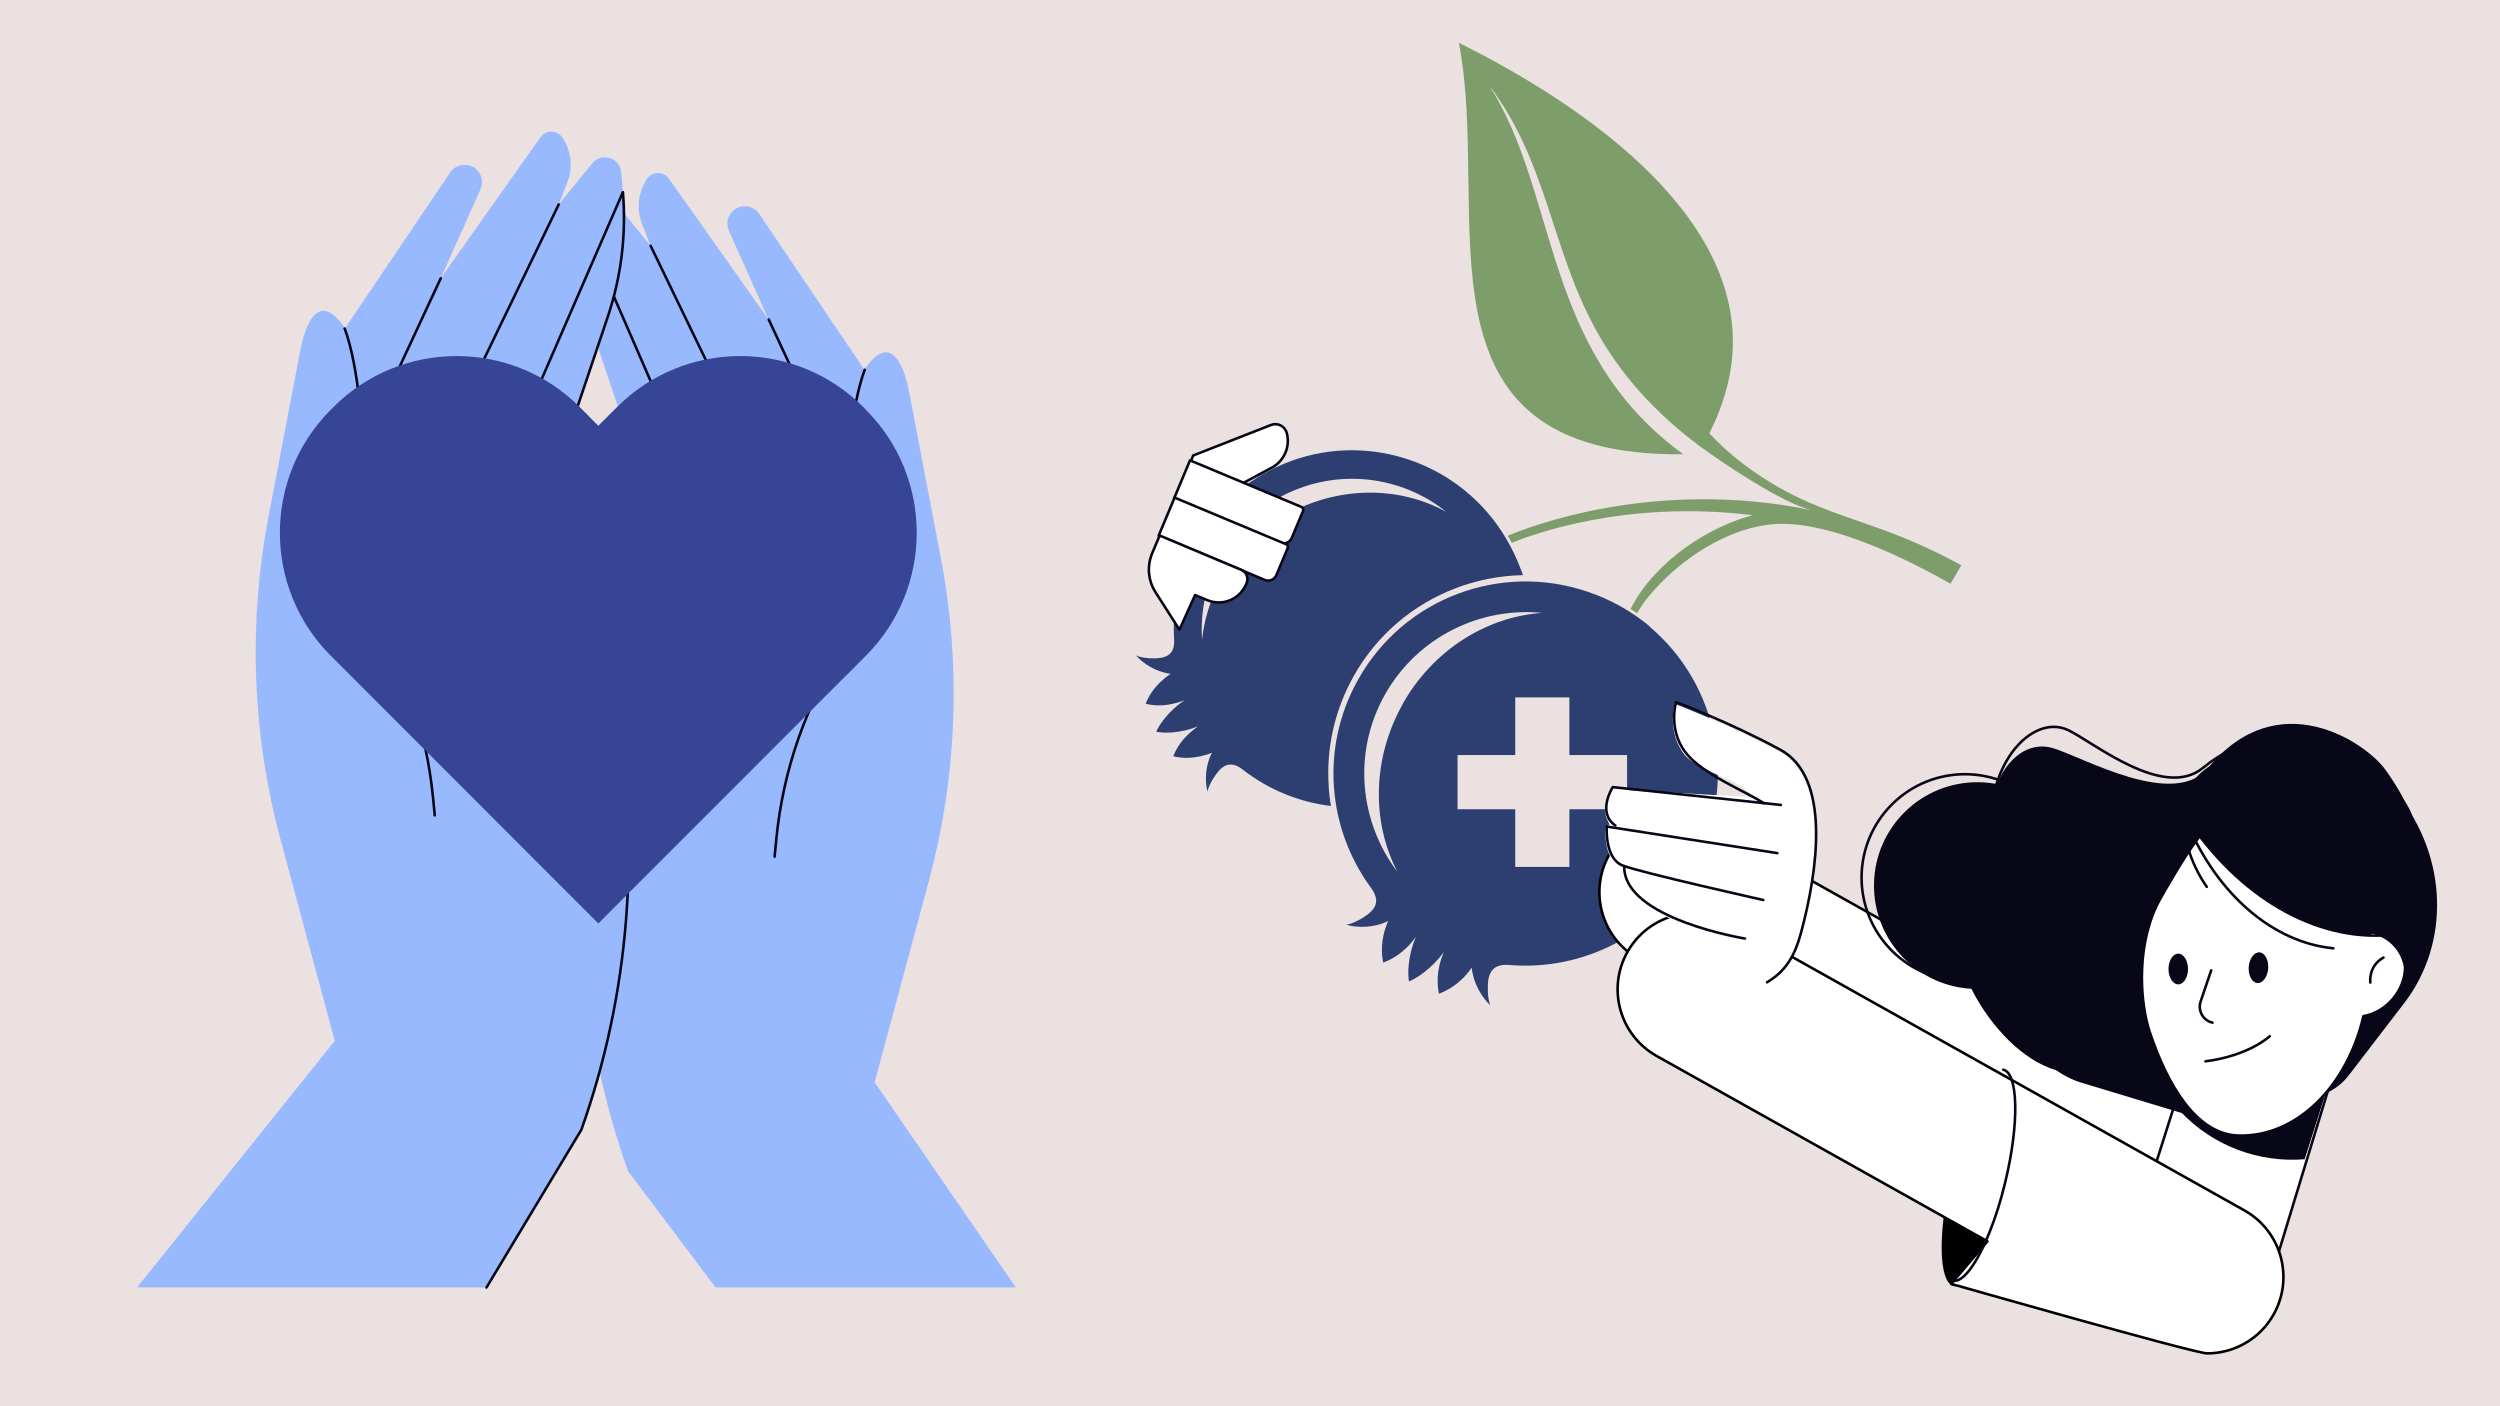 <?xml version="1.0" encoding="UTF-8"?>
<svg id="_レイヤー_1" data-name="レイヤー_1" xmlns="http://www.w3.org/2000/svg" version="1.1" viewBox="0 0 1920 1080">
  <!-- Generator: Adobe Illustrator 29.7.1, SVG Export Plug-In . SVG Version: 2.1.1 Build 8)  -->
  <defs>
    <style>
      .st0 {
        fill: #99b9ff;
      }

      .st1, .st2, .st3 {
        fill: #fff;
      }

      .st4 {
        fill: #7d9e6a;
      }

      .st2, .st3, .st5 {
        stroke-linecap: round;
        stroke-linejoin: round;
        stroke-width: 2px;
      }

      .st2, .st5 {
        stroke: #080717;
      }

      .st6 {
        fill: #eae1e0;
      }

      .st3 {
        stroke: #000;
      }

      .st7 {
        fill: #374596;
      }

      .st8 {
        fill: #080717;
      }

      .st9 {
        fill: #2d3e70;
        fill-rule: evenodd;
      }

      .st10 {
        display: none;
      }

      .st5 {
        fill: none;
      }
    </style>
  </defs>
  <rect class="st6" width="1920" height="1080"/>
  <g>
    <g>
      <path class="st0" d="M549.6,988.8l-67.3-89.4c-36.9-104-45.8-215.9-25.9-324.5l37.6-204.8-32-95.1c-10.3-30.7-14.3-63.2-11.6-95.5l1.3-15.4c.9-11.2,15.1-15.6,22.2-6.9l25.7,31.5-6.6-17c-4.4-11.4-2.9-24.2,3.9-34.3h0c4-5.9,12.7-6,16.8-.2l76.5,108.1-30.4-68.1c-1.6-3.5-1.5-7.5,0-11h0c4.4-9.5,17.4-10.6,23.3-1.9l80.7,119.6h0c21.5-31.7,31.3,1,34.3,16.6l24.5,128.1c15.7,82.3,12.6,167-9.2,247.9l-41.7,154.7,108.5,157.6h6.3-237.1Z"/>
      <path class="st5" d="M594.9,657.9l1.3-13.3c5.1-53,22.9-104,52-148.7h0s-5.7-154.1,15.9-211.9"/>
      <line class="st5" x1="649.3" y1="372.3" x2="590.4" y2="245.4"/>
      <line class="st5" x1="582.4" y1="359.9" x2="499.7" y2="188.8"/>
      <line class="st5" x1="526.9" y1="355.3" x2="450.5" y2="179.5"/>
    </g>
    <path class="st0" d="M373.6,988.8l72.9-121.2c36.9-104,45.8-215.9,25.9-324.5l-37.6-204.8,32-95.1c10.3-30.7,14.3-63.2,11.6-95.5l-1.3-15.4c-.9-11.2-15.1-15.6-22.2-6.9l-25.7,31.5,6.6-17c4.4-11.4,2.9-24.2-3.9-34.3h0c-4-5.9-12.7-6-16.8-.2l-76.5,108.1,30.4-68.1c1.6-3.5,1.5-7.5,0-11h0c-4.4-9.5-17.4-10.6-23.3-1.9l-80.7,119.6h0c-21.5-31.7-31.3,1-34.3,16.6l-24.5,128.1c-15.7,82.3-12.6,167,9.2,247.9l41.7,154.7-151.8,189.3h268.6Z"/>
    <path class="st5" d="M333.9,626.2l-1.3-13.3c-5.1-53-22.9-104-52-148.7h0s5.7-154.1-15.9-211.9"/>
    <line class="st5" x1="279.5" y1="340.6" x2="338.5" y2="213.7"/>
    <line class="st5" x1="346.4" y1="328.2" x2="429.1" y2="157"/>
    <line class="st5" x1="401.9" y1="323.6" x2="478.3" y2="147.8"/>
    <path class="st5" d="M373.6,988.8l72.9-121.2c36.9-104,45.8-215.9,25.9-324.5l-37.6-204.8,32-95.1c10.3-30.7,14.3-63.2,11.6-95.5"/>
  </g>
  <g>
    <g>
      <path class="st9" d="M1146.3,398.4c-40.1-51.1-112.1-68.2-171.5-36.9-49.3,25.9-76.3,77.2-73.1,129.2.7,10.4-4.1,14.6-14.2,14.9-6.5.2-11.9-.7-15.1-2.3,5.4,6.3,15.5,12.8,26.6,14.2-12.2,8.3-17.1,17.6-19.1,23,5.6,1.4,16,2.7,29.7-2.7-12.2,8.3-19.4,18.9-21.6,24.1h0c5.6,1.4,18.5,1.4,32.2-4.1-12.2,8.3-17.1,17.6-19.1,23,5.6,1.4,16,2.7,29.7-2.7-5.2,9.9-5.6,21.8-3.4,29.9.5-3.4,2.9-8.3,6.8-13.7,5.9-8.1,12.2-9.5,20.3-3.2,19.6,15.3,43.2,25,67.7,27.9-.9-5.2-1.6-10.4-1.8-15.8-1.8-28.1,4.3-57.2,19.1-83.7,18-32.2,46.1-55.4,78.3-67.7,16.4-6.3,34-9.7,51.8-10.1-5.2-15.3-13.1-30.2-23.2-43.2h0ZM1110.9,393.2c-34.7-27.9-83.9-34.2-126-12.4-41.9,22.1-64.8,66.2-61.7,110.5,4.1-39.4,28.6-77.2,68.2-97.9,39.8-20.7,84.8-19.4,119.5-.2h0Z"/>
      <path class="st9" d="M1266.7,480.8c-13.7-11.3-29.9-20.5-47.3-26.3-66.2-22.7-141.1,4.3-176.4,67.5-29.3,52.2-23.4,114.5,9.9,159.8,6.5,9,5,15.5-4.1,21.6-5.9,4.1-11.3,6.3-14.9,6.8,8.6,2.5,21.6,2.5,32.2-2.9-6.3,14.6-5,25.9-3.8,32,5.9-2.3,16-7,25.2-20-6.3,14.6-6.5,28.4-5.4,34.4,5.9-2.3,17.3-9.7,26.8-22.5-6.3,14.6-5,25.9-3.8,32,5.9-2.3,16-7,25.2-20,1.1,11.9,7.9,23,14.4,29-1.6-3.4-2.3-9.2-2-16.2.5-10.8,5.4-15.8,16.4-14.9,56,4.7,112.1-22.7,141.3-74.9,35.3-62.8,19.6-140.4-33.8-185.2ZM1077.2,540.9c-23.6,42.1-23.6,90.7-4.1,128.5-29-38.3-34.4-91.6-9.5-135.9,25-44.3,73.1-67.5,120.8-62.8-42.5,2.9-83.9,28.4-107.3,70.2ZM1249.6,621.5h-44.3v44.3h-41.6v-44.3h-44.3v-41.6h44.3v-44.3h41.6v44.3h44.3v41.6Z"/>
      <path class="st4" d="M1252.3,467.7c19.1-37.8,61.7-63.7,93.8-72-97.7-12.2-170.8,15.3-185,21.2-.9-1.8-2-3.6-3.2-5.4,15.3-6.5,112.5-44.8,233.8-19.6-22.3-5-69.1-36.5-87.3-50-32.2-24.1-60.1-54-79.4-89.8-33.8-62.1-36.9-128-81.2-186.3,53.8,84.2,40.1,203.9,149,283.1-216.5,2-146.7-184.3-172.4-316,97.9,48.6,228.4,138.4,208.4,252.9-2.7,15.3-7.9,30.8-16,47,15.5,16.7,33.8,30.4,54,41.9,28.8,16.2,55.1,23,84.8,34.2,18,6.8,36.2,15.1,54.7,25.2l-8.3,14.2c-23.6-13.3-50.2-26.6-76.7-35.6-16.7-5.6-34.9-10.4-52.7-10.4s-38.5,6.1-59.4,18.7c-30.6,18.5-48.8,43.2-51.8,50-1.8-1.4-3.6-2.3-5.2-3.4h0Z"/>
    </g>
    <g>
      <path class="st3" d="M1681,964.7c-9.7,0-19.5-2.4-28.6-7.5l-394.1-220.9c-28.2-15.8-38.3-51.5-22.5-79.8,15.8-28.2,51.5-38.3,79.8-22.5l394.1,220.9c28.2,15.8,38.3,51.5,22.5,79.8-10.7,19.2-30.7,30-51.2,30Z"/>
      <ellipse cx="1519.1" cy="905.8" rx="83.4" ry="21.7" transform="translate(284.5 2172.3) rotate(-76.5)"/>
      <g>
        <g>
          <path class="st5" d="M1812.8,609.5c-9.2-20.8-60.1-69.4-121-19.7-30.3,24.7-83.7-19.6-103.3-29-30.5-14.7-73.2,35.5-55.6,104.5,5,19.8,232.5,29.6,284.7-2,8.9-5.4,7.8-25.5-4.8-53.8Z"/>
          <path class="st8" d="M1832.1,591.3c-15.3-21.4-82.7-66.6-136-1.8-26.5,32.2-95.6-7.7-119.3-14.9-36.7-11.1-70.2,51.2-33.7,124.5,10.5,21,259.4-5.8,307.8-49.3,8.2-7.4,2-29.4-18.8-58.5Z"/>
          <circle class="st8" cx="1517.5" cy="679.6" r="79.4" transform="translate(817.9 2188) rotate(-89.2)"/>
          <circle class="st5" cx="1509.1" cy="674" r="79.4" transform="translate(-34.6 1264.5) rotate(-45)"/>
          <path class="st8" d="M1603.4,687.3c-23.6,14.8-54.8,7.6-69.5-16.1-14.8-23.6-7.6-54.8,16.1-69.5,23.6-14.8,54.8-7.6,69.5,16.1,14.8,23.6,7.6,54.8-16.1,69.5Z"/>
          <path class="st8" d="M1570.9,617.4c-24.7,33.1-73.8,90.7-63.1,126.5,11.7,39.2,72.3,116.4,129.1,60.9,12.2-12.8,18-32.7,26-46.5,12.4-21.4,28.4-24.7,70.7-21.1,42.3,3.6,63.8,16,99-15.8,28.4-25.6,27.2-81.2,18.4-98.9-28.7-57.5-123.9-47.7-149.1-36.6-25.2,11.1-22.7,37.4-51.6,38.1-18.1.4-48.7-6-79.5-6.6Z"/>
        </g>
        <path class="st2" d="M1650.5,910.3l46.3,73.4c12.3,19.5,41.8,15.5,48.5-6.5l52.5-172.3-103.5-32.8-43.9,138.3Z"/>
        <path class="st8" d="M1674.6,853.7l25.9-81.8,97.3,30.9-27.8,87.5c-34.6,2.8-70-9.7-95.4-36.6Z"/>
        <path class="st8" d="M1825.2,589.8l16.4,20.6c38.2,48,40.2,113.9,4.9,159.9l-42.6,55.5c-15.9,20.7-46.4,23.9-68.3,7l-84.3-64.6,174-178.4Z"/>
        <path class="st8" d="M1765.1,609.3l-30.4-2.1c-70.8-5-133.8,32.3-152.8,90.3l-22.9,70.1c-8.6,26.2,9.2,54.7,39.8,64l117.7,35.6,48.6-257.8Z"/>
        <path class="st2" d="M1651.1,793c-8.1-24.4-10.8-70.4,8.7-104,13.4-23.2,40.1-71.5,61.7-71.5,47.8,0,85.2,41,95.3,98.2,14.9.6,27.7,11.6,30.3,26.8v.2c0,17.8-14.4,34.8-32,37.7h0c-12.3,53-50.7,93.1-96.1,91.7-32.8-1-54.9-40.3-67.9-79.2Z"/>
        <path class="st8" d="M1674.9,623.2c13.7-9.1,29.1-14.2,45.4-14.2,49.2,0,90.3,46.4,100.7,108.5,3.2.1,6.4.8,9.4,1.9-57.8,2.9-116.8-34.3-155.4-96.3Z"/>
        <path class="st5" d="M1792,728.3c-46.1-4.5-88.3-40.9-111.5-94.5"/>
        <path class="st5" d="M1694.8,681.1c-11.2-16.1-17.7-35.3-19.4-56.2"/>
        <path class="st5" d="M1820.4,754.6s-1.7-12.7,10.1-19.2"/>
        <path class="st8" d="M1742,743.7c-.5,6.5-4.2,11.6-8.3,11.3-4.1-.3-7.1-5.8-6.7-12.3.5-6.5,4.2-11.6,8.3-11.3,4.1.3,7.1,5.8,6.7,12.3Z"/>
        <path class="st8" d="M1680.4,744.2c0,6.5-3.4,11.8-7.5,11.8s-7.5-5.3-7.5-11.8,3.4-11.8,7.5-11.8,7.5,5.3,7.5,11.8Z"/>
        <path class="st5" d="M1743.2,795.8s-15.9,15-49.4,19.3"/>
        <path class="st5" d="M1698.2,745.2l-8.1,23.9c-2.4,7.1,1.8,14.6,9.1,16.3h0"/>
      </g>
      <path class="st3" d="M1695.1,1039.4c-9.7,0-196.6-53.4-196.6-53.4l27.8-32.7-254-142.3c-28.2-15.8-38.3-51.5-22.5-79.8,15.8-28.2,51.5-38.3,79.8-22.5l394.1,220.9c28.2,15.8,38.3,51.5,22.5,79.8-10.7,19.2-30.7,30-51.2,30Z"/>
      <g class="st10">
        <rect class="st0" x="887.6" y="347.3" width="470.2" height="470.2" rx="30.4" ry="30.4" transform="translate(372.8 -436.1) rotate(26.2)"/>
        <polygon class="st1" points="1211.3 660.7 1239.3 603.9 1165.8 567.7 1202 494.2 1145.2 466.2 1109 539.7 1035.5 503.5 1007.5 560.3 1081 596.5 1044.8 670 1101.7 698 1137.8 624.5 1211.3 660.7"/>
      </g>
      <g>
        <path class="st1" d="M1250.4,681.2c-2.2-3.6-3.4-7.3-3.8-11.2l-.3-3.1-2.8-1.5c-2.4-1.3-4.3-3.3-5.9-5.8-5.6-9.2-4.7-23.1-4.6-23.3l3.1-3.1-1.8-3.9c-4-8.2.4-18.9,3.3-23.3l110.6,6.4-12.2-9.5c-11.6-6.3-35.1-13.9-42.5-23.6-1-1.3-1.9-2.6-2.6-3.8-10-16.5-4.8-34.7-4.7-34.9,1.8.7,42.9,16.4,80.1,36.6,6.9,3.8,12.6,9.3,16.9,16.3,19.7,32.6,7.6,92.5-1.3,125.3-5,18.3-12.5,29-25.8,37l-15.3-13.3c-6-5.2-6.7-14.2-1.7-20.3h0l-3-.6c-7-1.3-25.1-5.1-43.5-12-21.5-8.1-35.7-17.7-42.2-28.4Z"/>
        <g>
          <path class="st5" d="M1357.1,754.4c14.4-8.6,21.2-20.3,25.8-37,13.7-50.2,23-120.6-15.6-141.6-38.6-20.9-80.1-36.6-80.1-36.6,0,0-6.3,21,7.3,38.7,13.2,17.1,46.9,30.1,60.1,39"/>
          <path class="st5" d="M1367.7,618.2l-129.1-13.7s-12.5,19.5,2,29.5"/>
          <path class="st5" d="M1365,655.2l-131-20.4s-1.8,24.5,12.2,29.9c14,5.5,108,26.5,108,26.5"/>
          <path class="st5" d="M1340.1,720.8s-92.9-15.1-92.7-55.1"/>
        </g>
      </g>
      <g>
        <path class="st2" d="M900.8,387l15.6-37.2,59.7-23.4c5-2,10.6.8,12.1,6h0c2.9,10.5-1.9,21.6-11.5,26.8l-51.3,27.5-24.6.2Z"/>
        <path class="st2" d="M936.5,339.6h31.7v92.8c0,1.3-1.1,2.3-2.3,2.3h-22.5c-3.8,0-6.8-3.1-6.8-6.8v-88.3h0Z" transform="translate(227 1115.7) rotate(-67.3)"/>
        <path class="st2" d="M924.5,368.2h31.7v92.8c0,1.3-1.1,2.3-2.3,2.3h-22.5c-3.8,0-6.8-3.1-6.8-6.8v-88.3h0Z" transform="translate(193.4 1122.2) rotate(-67.3)"/>
        <path class="st2" d="M957,448.8l.4-1c1.7-4-.2-8.6-4.2-10.2l-62.6-26.3-5.8,13.8c-4,9.7-3.1,20.7,2.5,29.5l18.5,29,12-26.6,9.4,3.9c11.6,4.9,25-.6,29.8-12.2Z"/>
      </g>
      <path class="st5" d="M1538.5,821.5c11.6,2.8,12.4,41.3,1.6,86.1-3.4,14.2-7.5,27.3-12,38.4-9.6,24.2-20.6,39.5-28.5,37.6"/>
    </g>
  </g>
  <path class="st7" d="M650.6,518.1l14.3-14.4c52.2-52.2,52.2-136.9,0-189.1l-1.9-2c-52.2-52.2-136.9-52.2-189.1,0l-14.4,14.4-14.3-14.4c-52.2-52.2-136.9-52.2-189.1,0l-2,2c-52.2,52.2-52.2,136.9,0,189.1l14.4,14.4,191,191.1,191-191.1Z"/>
</svg>
